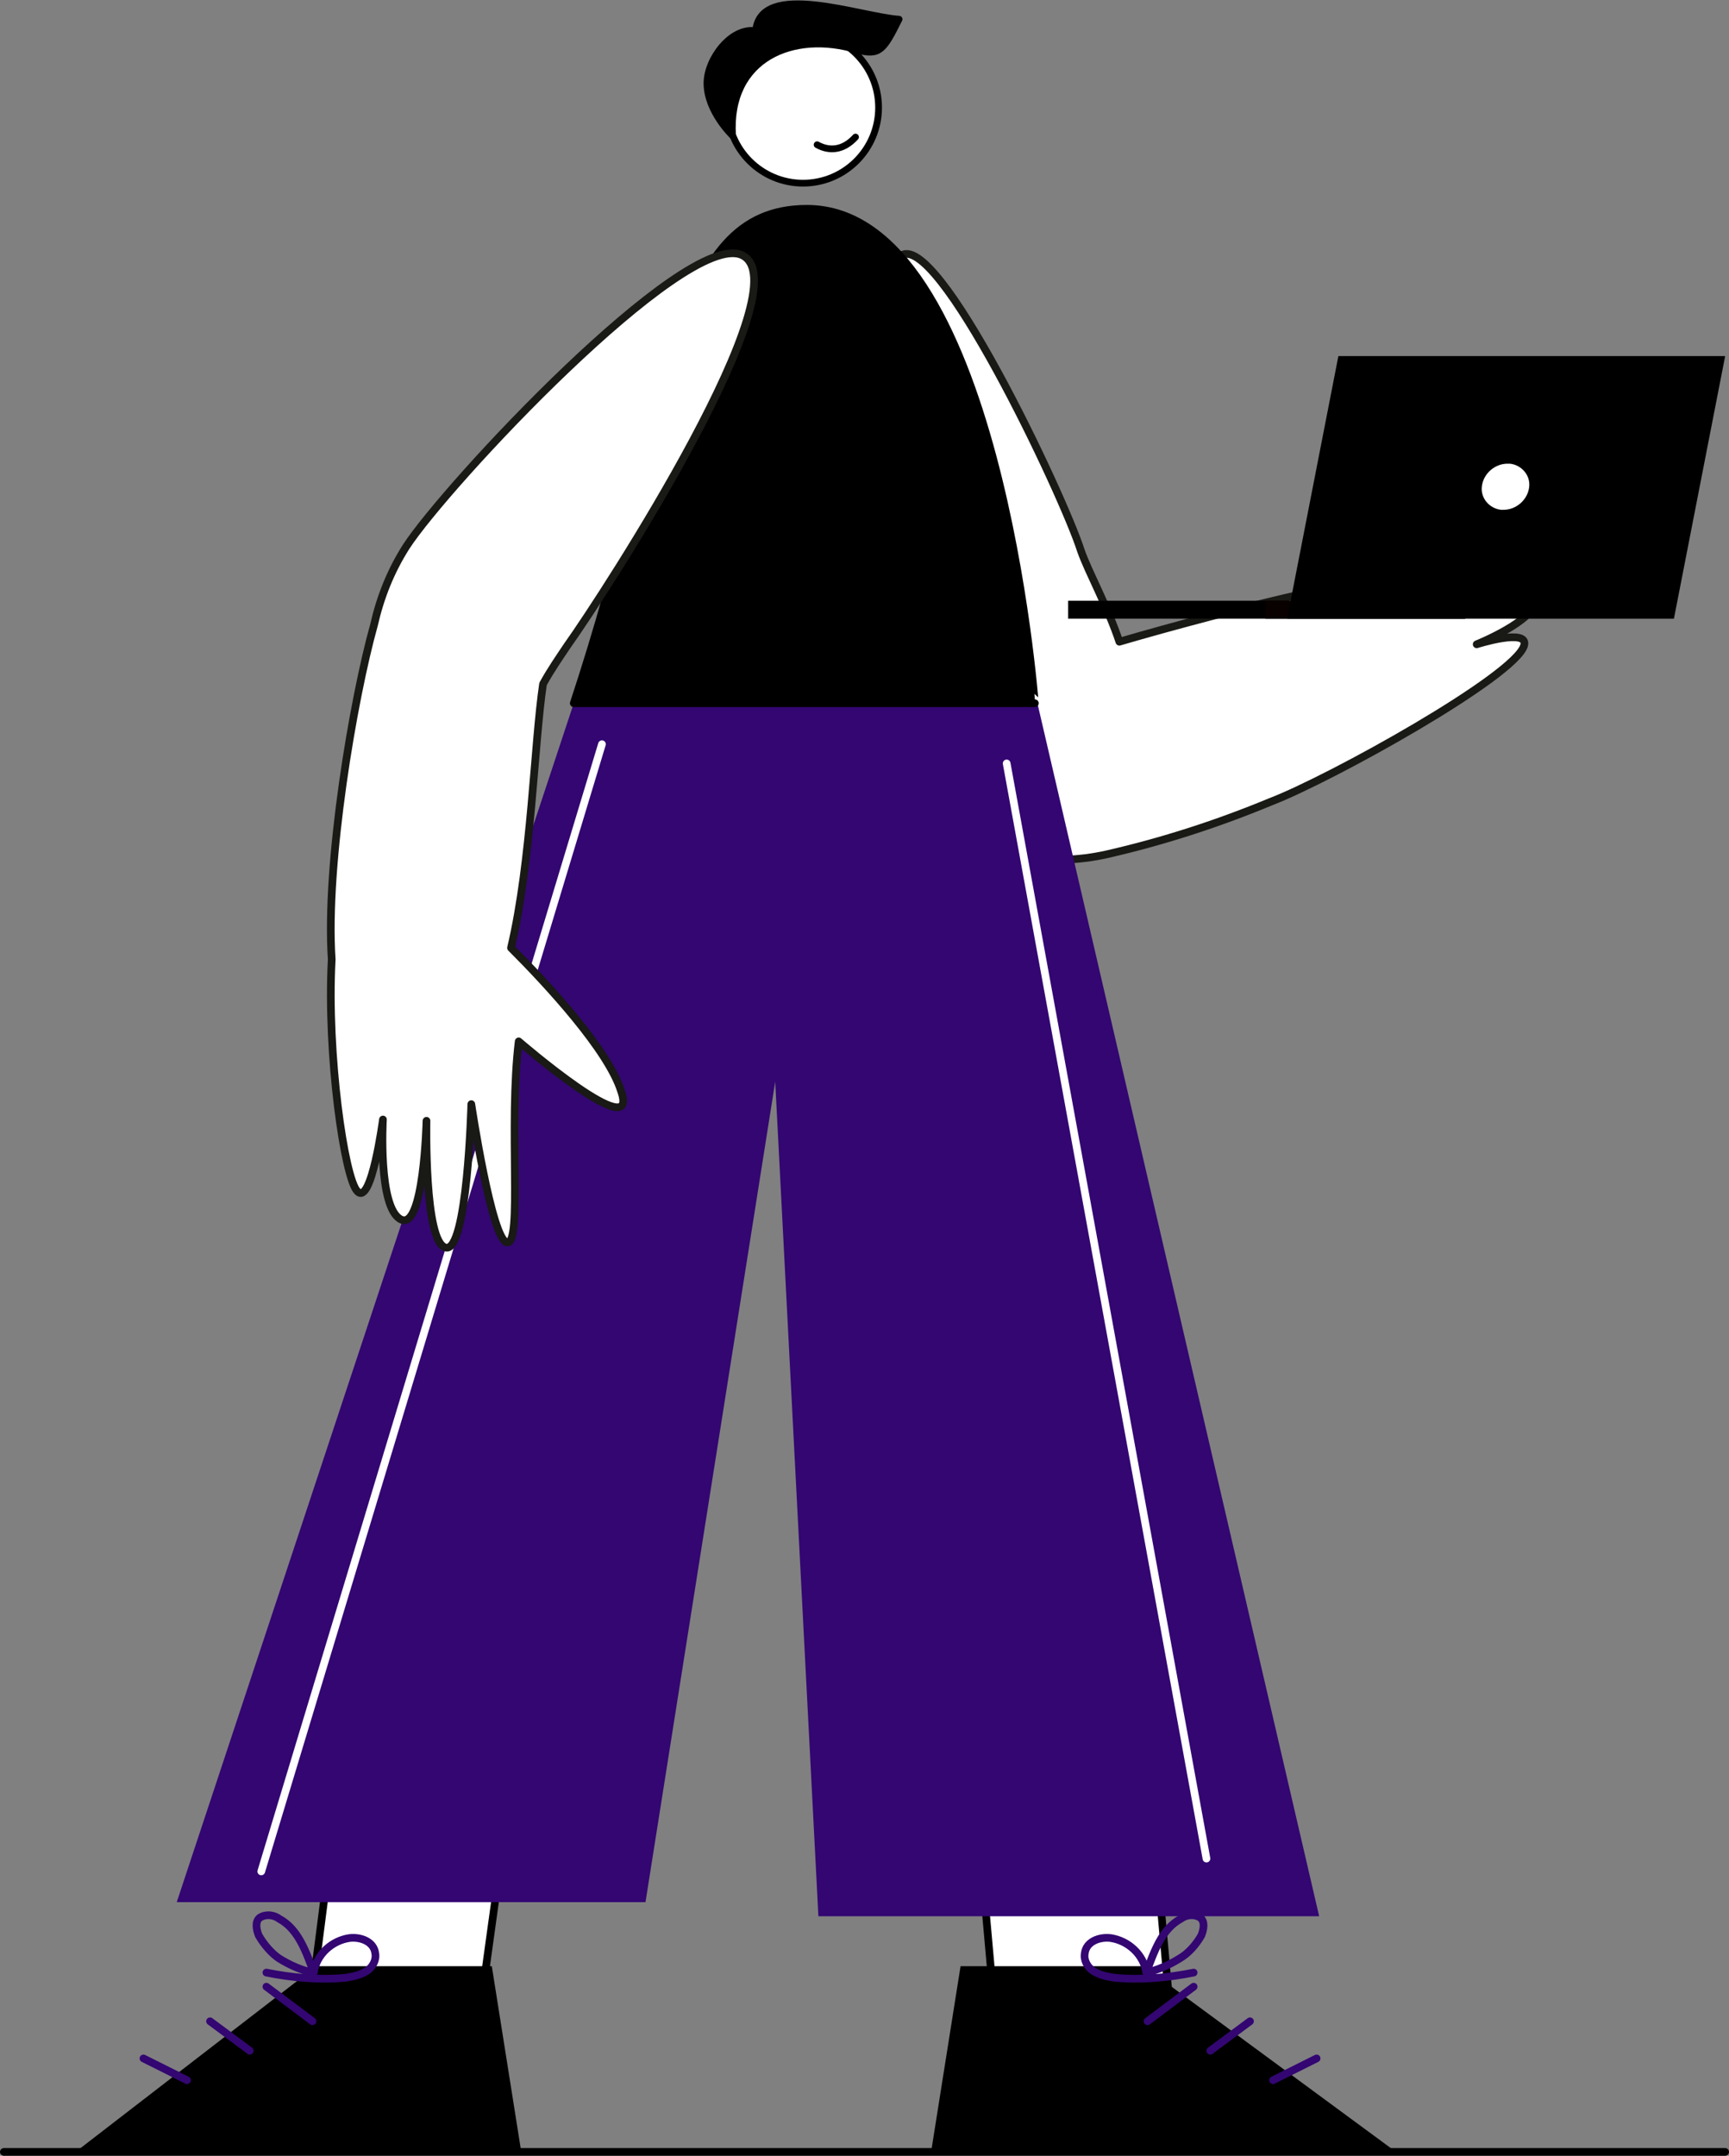 <?xml version="1.0" encoding="utf-8"?>
<!-- Generator: Adobe Illustrator 26.4.1, SVG Export Plug-In . SVG Version: 6.00 Build 0)  -->
<svg version="1.1" id="Calque_1" xmlns="http://www.w3.org/2000/svg" xmlns:xlink="http://www.w3.org/1999/xlink" x="0px" y="0px"
	 viewBox="0 0 135 168.3" style="enable-background:new 0 0 135 168.3;" xml:space="preserve">
<rect x="0" y="0" width="135" height="168.3" fill="#808080" stroke="none"/>
<style type="text/css">
	.st0{fill:none;}
	.st1{fill:#FFFFFF;}
	.st2{fill:none;stroke:#191915;stroke-width:0.6;stroke-linecap:round;stroke-linejoin:round;}
	.st3{fill:none;stroke:#000000;stroke-width:0.6;stroke-linecap:round;stroke-linejoin:round;}
	.st4{fill:none;stroke:#330672;stroke-width:0.6;stroke-linecap:round;stroke-linejoin:round;}
	.st5{fill:#330672;}
	.st6{fill:none;stroke:#FFFFFF;stroke-width:0.6;stroke-linecap:round;stroke-linejoin:round;}
	.st7{fill:#090000;}
	.st8{fill:#FFFFFF;stroke:#000000;stroke-width:0.527;stroke-linecap:round;stroke-linejoin:round;}
	.st9{stroke:#000000;stroke-width:0.527;stroke-linecap:round;stroke-linejoin:round;}
</style>
<g>
	<rect y="0" class="st0" width="135" height="168.3"/>
	<path id="Tracé_1353" class="st1" d="M120.6,43.2c-0.2-1.5-8.1,2-8.1,2s6.7-3.3,6.4-4.3s-6.6,0.7-11.8,2.5c0,0,3.2-7.1,1.1-6.4
		c-2.3,0.7-4.7,5.6-6.2,9.3c-4.5,1-10.5,2.6-14.6,3.8c-0.9-2.7-2.4-5.4-3-7.1C83,38.6,73.1,17.7,70.3,20c-5.6,4.5-1,22,0.3,26.4
		c0.8,2.7,2,5.2,3.5,7.5c-1,1.1-1.6,2.8-1.1,5.5c1.4,8.4,9.4,8.2,13.4,7.3c4.4-1,8.7-2.4,12.8-4.1c4.7-1.8,19.1-9.8,19.8-12.2
		c0.4-1.4-3.7-0.1-3.7-0.1s4.5-1.8,4.7-3.5s-5.7,1.1-5.7,1.1S120.8,44.7,120.6,43.2L120.6,43.2z"/>
	<path id="Tracé_1354" class="st2" d="M120.6,43.2c-0.2-1.5-8.1,2-8.1,2s6.7-3.3,6.4-4.3s-6.6,0.7-11.8,2.5c0,0,3.2-7.1,1.1-6.4
		c-2.3,0.7-4.7,5.6-6.2,9.3c-4.5,1-10.5,2.6-14.6,3.8c-0.9-2.7-2.4-5.4-3-7.1C83,38.6,73.1,17.7,70.3,20c-5.6,4.5-1,22,0.3,26.4
		c0.8,2.7,2,5.2,3.5,7.5c-1,1.1-1.6,2.8-1.1,5.5c1.4,8.4,9.4,8.2,13.4,7.3c4.4-1,8.7-2.4,12.8-4.1c4.7-1.8,19.1-9.8,19.8-12.2
		c0.4-1.4-3.7-0.1-3.7-0.1s4.5-1.8,4.7-3.5s-5.7,1.1-5.7,1.1S120.8,44.7,120.6,43.2L120.6,43.2z"/>
	<path id="Tracé_1355" class="st1" d="M37.8,154.6H24.5l1.3-10.1h13.4L37.8,154.6z"/>
	<path id="Tracé_1356" class="st3" d="M37.8,154.6H24.5l1.3-10.1h13.4L37.8,154.6z"/>
	<path id="Tracé_1357" class="st1" d="M91.2,155.2H77.5l-0.9-10.1h13.7L91.2,155.2z"/>
	<path id="Tracé_1358" class="st3" d="M91.2,155.2H77.5l-0.9-10.1h13.7L91.2,155.2z"/>
	<path id="Tracé_1359" d="M89.3,153.5L109,168H72.7l2.3-14.5L89.3,153.5z"/>
	<line id="Ligne_430" class="st4" x1="89.6" y1="157.8" x2="93.2" y2="155.1"/>
	<line id="Ligne_431" class="st4" x1="94.5" y1="160.1" x2="97.6" y2="157.8"/>
	<line id="Ligne_432" class="st4" x1="99.4" y1="162.4" x2="102.8" y2="160.7"/>
	<path id="Tracé_1360" class="st4" d="M93.2,154c-2,0.4-4.1,0.6-6.2,0.4c-0.6-0.1-1.1-0.2-1.6-0.5c-0.5-0.3-0.8-0.9-0.7-1.4
		c0.1-0.9,1.1-1.3,2-1.2c1.4,0.2,2.6,1.3,2.8,2.7c0.6-1.6,1.2-3.4,2.7-4.2c0.4-0.3,1-0.4,1.5-0.1c0.4,0.3,0.3,0.9,0.1,1.4
		c-0.4,0.7-1,1.4-1.7,1.8c-0.8,0.5-1.7,0.9-2.6,1.1"/>
	<path id="Tracé_1361" d="M24.7,153.5L5.9,168h34.8l-2.3-14.5L24.7,153.5z"/>
	<line id="Ligne_433" class="st4" x1="24.4" y1="157.8" x2="20.8" y2="155.1"/>
	<line id="Ligne_434" class="st4" x1="19.5" y1="160.1" x2="16.4" y2="157.8"/>
	<line id="Ligne_435" class="st4" x1="14.6" y1="162.4" x2="11.2" y2="160.7"/>
	<path id="Tracé_1362" class="st4" d="M20.8,154c2,0.4,4.1,0.6,6.2,0.4c0.6-0.1,1.1-0.2,1.6-0.5c0.5-0.3,0.8-0.9,0.7-1.4
		c-0.1-0.9-1.1-1.3-2-1.2c-1.4,0.2-2.6,1.3-2.8,2.7c-0.6-1.6-1.2-3.4-2.7-4.2c-0.4-0.3-1-0.4-1.5-0.1c-0.4,0.3-0.3,0.9-0.1,1.4
		c0.4,0.7,1,1.4,1.6,1.8c0.8,0.5,1.7,0.9,2.6,1.1"/>
	<path id="Tracé_1363" class="st5" d="M44.8,54.9h20.4l-14.8,93.6H13.8L44.8,54.9z"/>
	<path id="Tracé_1364" class="st5" d="M55,55.8c0,0-1.2,8.7-1.2,13.2s1.5,5.1,2.7,5.7"/>
	<path id="Tracé_1365" class="st5" d="M59,54.9h22l22,94.7H63.9L59,54.9z"/>
	<path id="Tracé_1366" d="M63,16.3c-10.8,0-10.4,15-18.2,38.6h36C80.8,54.9,77.9,16.3,63,16.3L63,16.3z"/>
	<path id="Tracé_1367" class="st3" d="M63,16.3c-10.8,0-10.4,15-18.2,38.6h36C80.8,54.9,77.9,16.3,63,16.3L63,16.3z"/>
	<line id="Ligne_436" class="st6" x1="94.2" y1="145.1" x2="78.6" y2="59.6"/>
	<line id="Ligne_437" class="st6" x1="20.4" y1="146.1" x2="47" y2="58.1"/>
	<line id="Ligne_438" class="st3" x1="0.3" y1="168" x2="134.7" y2="168"/>
	<path id="Tracé_1368" class="st1" d="M39.9,74c1.6-6.8,1.8-15.9,2.5-20.6c0.6-1.1,1.3-2.1,1.9-3c3-4.2,18.6-28.3,13.6-30.5
		c-4.5-1.9-23.1,18-26.2,22.8c-1.2,1.9-2,3.9-2.5,6.1c-1.6,5.7-3.8,18.6-3.3,26.1c-0.4,7.4,1,17.1,2,18.1c1.1,1.2,2-5.6,2-5.6
		s-0.4,6.9,1.4,7.8s2-7.7,2-7.7s-0.2,9.5,1.5,9.9s2-11.2,2-11.2s1.6,10.7,2.8,10.8s0.1-9.1,0.9-15.7c0,0,9.5,8.2,8,3.9
		C47.5,82,42.8,76.9,39.9,74L39.9,74z"/>
	<path id="Tracé_1369" class="st2" d="M39.9,74c1.6-6.8,1.8-15.9,2.5-20.6c0.6-1.1,1.3-2.1,1.9-3c3-4.2,18.6-28.3,13.6-30.5
		c-4.5-1.9-23.1,18-26.2,22.8c-1.2,1.9-2,3.9-2.5,6.1c-1.6,5.7-3.8,18.6-3.3,26.1c-0.4,7.4,1,17.1,2,18.1c1.1,1.2,2-5.6,2-5.6
		s-0.4,6.9,1.4,7.8s2-7.7,2-7.7s-0.2,9.5,1.5,9.9s2-11.2,2-11.2s1.6,10.7,2.8,10.8s0.1-9.1,0.9-15.7c0,0,9.5,8.2,8,3.9
		C47.5,82,42.8,76.9,39.9,74L39.9,74z"/>
	<path id="Tracé_1370" d="M83.4,48.3h31v-1.4h-31"/>
	<rect id="Rectangle_653" x="98.8" y="46.9" class="st7" width="15.6" height="1.4"/>
	<path id="Tracé_1371" d="M100.5,48.3h30.2l4-20.5h-30.2L100.5,48.3z"/>
	<path id="Tracé_1372" class="st1" d="M115.7,38c-0.1,0.9,0.6,1.7,1.5,1.8c0.1,0,0.1,0,0.2,0c1,0,1.9-0.8,2-1.8
		c0.1-0.9-0.6-1.7-1.5-1.8c-0.1,0-0.1,0-0.2,0C116.7,36.2,115.8,37,115.7,38"/>
	<g>
		<circle class="st8" cx="62.7" cy="8.4" r="5.9"/>
		<path class="st8" d="M66.8,10.7c-1,1.1-2.1,1.1-3,0.6"/>
		<path class="st9" d="M66.9,3.9c1.8,0.5,2.1,0,3.3-2.4c-3-0.2-10.8-3.1-11.2,0.9c-1.9-0.3-3.8,2.2-3.8,4.1c0,2.2,2,4.1,2,4.1
			C56.8,4.5,62,2.4,66.9,3.9L66.9,3.9z"/>
	</g>
</g>
</svg>
